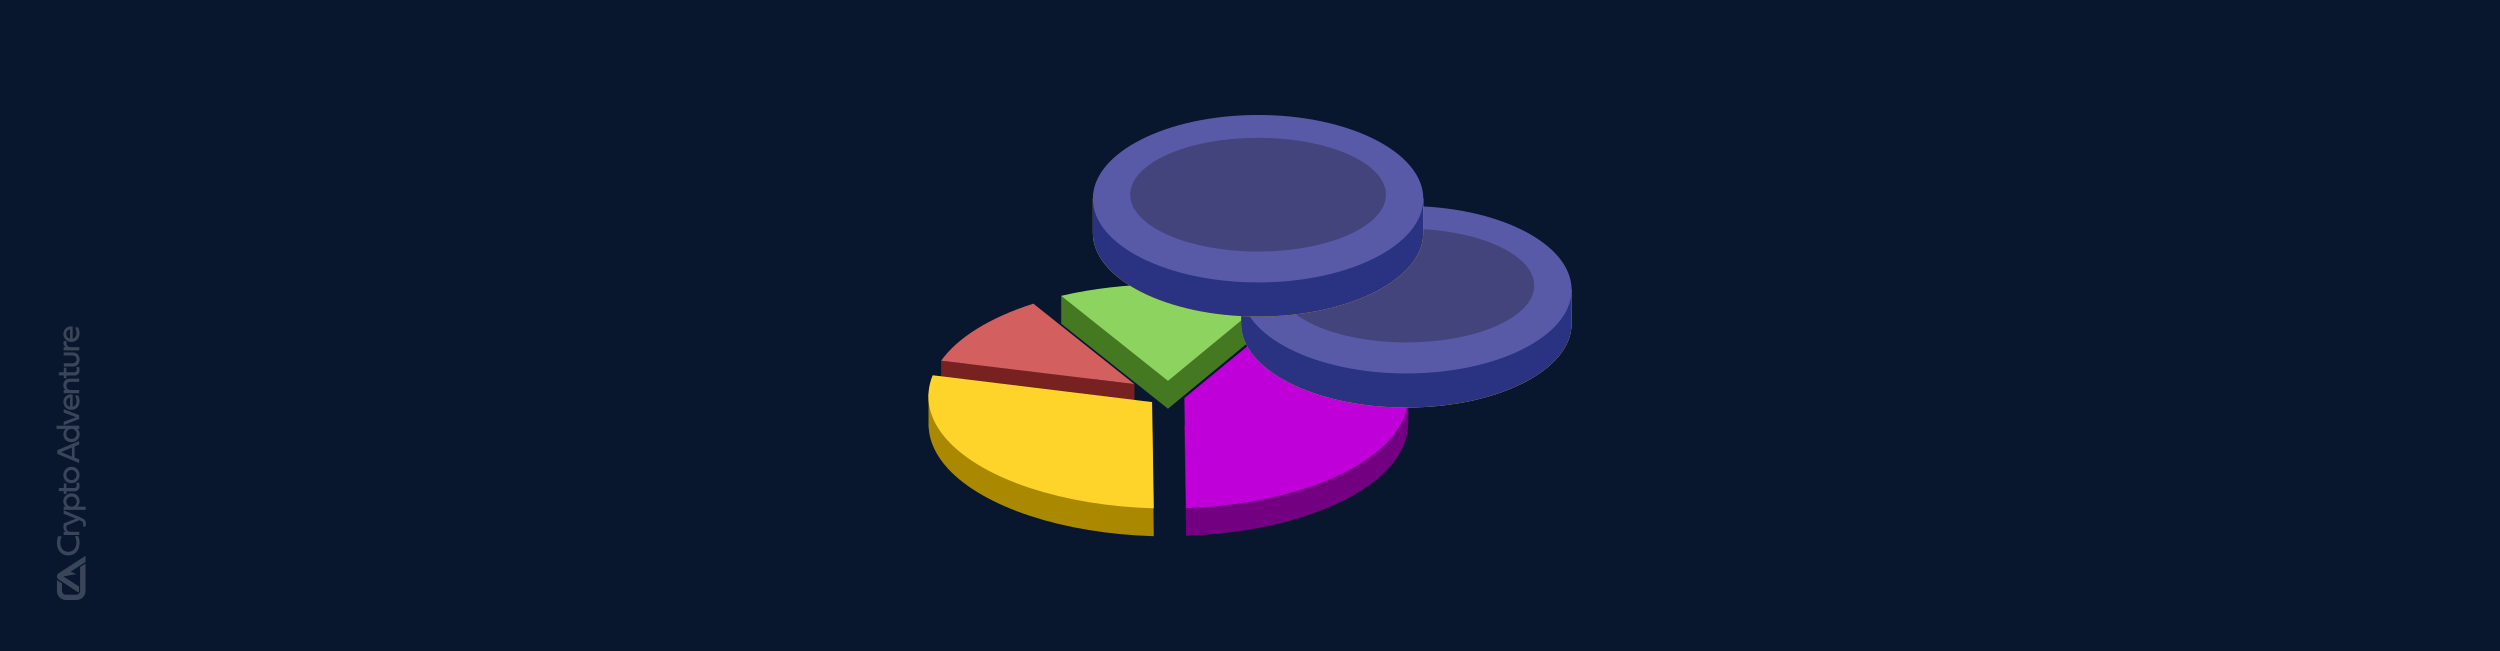 <?xml version="1.0" encoding="UTF-8"?> <svg xmlns="http://www.w3.org/2000/svg" xmlns:xlink="http://www.w3.org/1999/xlink" version="1.1" id="Layer_1" x="0px" y="0px" viewBox="0 0 1920 500" style="enable-background:new 0 0 1920 500;" xml:space="preserve"> <style type="text/css"> .st0{fill:#08162E;} .st1{opacity:0.2;} .st2{fill:#FFFFFF;} .st3{fill-rule:evenodd;clip-rule:evenodd;fill:#447821;} .st4{fill-rule:evenodd;clip-rule:evenodd;fill:#782121;} .st5{fill-rule:evenodd;clip-rule:evenodd;fill:#AA8800;} .st6{fill-rule:evenodd;clip-rule:evenodd;fill:#720080;} .st7{fill-rule:evenodd;clip-rule:evenodd;fill:#8DD35F;} .st8{fill-rule:evenodd;clip-rule:evenodd;fill:#D35F5F;} .st9{fill-rule:evenodd;clip-rule:evenodd;fill:#FFD42A;} .st10{fill-rule:evenodd;clip-rule:evenodd;fill:#C000D8;} .st11{fill:#E0AE25;} .st12{fill:#293381;} .st13{fill:#585AA7;} .st14{fill:#43447C;} </style> <g> <rect id="XMLID_242_" class="st0" width="1920" height="500"></rect> <g id="XMLID_128_" class="st1"> <path id="XMLID_141_" class="st2" d="M62.3,435l3.4-2.2v21.1c0,0.4,0,0.8-0.1,1.2c-0.1,0.4-0.2,0.7-0.3,1.1 c-0.4,1.3-1.3,2.4-2.4,3.2c-0.3,0.2-0.6,0.4-1,0.6c-0.9,0.5-2,0.8-3.1,0.8h-8.2c-3.8,0-6.9-3.1-6.9-6.9v-8.6 c0,0.1,0.1,0.1,0.2,0.2c0.1,0.1,0.2,0.2,0.3,0.3c0,0,0,0,0,0c0,0,0.1,0.1,0.1,0.1c0,0,0,0,0,0l3.3,2.1v5.8c0,1.6,1.3,2.9,2.9,2.9 h8.2c0,0,0.1,0,0.1,0c0.5,0,1-0.2,1.4-0.5c0.3-0.2,0.5-0.4,0.7-0.6l0-0.1c0-0.1,0.1-0.1,0.2-0.2c0,0,0.1-0.1,0.1-0.1 c0.1-0.1,0.1-0.3,0.2-0.4c0,0,0-0.1,0-0.1c0.1-0.2,0.1-0.4,0.1-0.6c0,0,0,0,0-0.1c0-0.1,0-0.1,0-0.2v-18.5L62.3,435z M65.7,426.8 L45,440.3c-0.8,0.5-1.3,1.4-1.3,2.4c0,0.7,0.3,1.3,0.7,1.9l0.1,0.1c0,0,0.1,0.1,0.1,0.1c0.1,0.1,0.2,0.1,0.3,0.2 c0,0,0.1,0.1,0.2,0.1l15.2,10c0.2-0.3,0.4-0.7,0.4-1.1v-3.5l-12-7.8l10-1.8l-4.5-1.8l11.5-7.5L65.7,426.8L65.7,426.8z M57.3,342.9 v8.5l3.5,1.4v2.8l-16.8-7v-2.9l16.8-7v2.8L57.3,342.9z M55.2,350.7v-7l-8.3,3.5L55.2,350.7z M54.8,339.6c-3.7,0-6.1-2.6-6.1-6 c0-2,0.7-3.4,1.9-4.2h-7.2v-2.5h17.5v2.5h-1.6c1.1,0.9,1.9,2.2,1.9,4.2C61.1,337,58.5,339.6,54.8,339.6 M50.9,333.3 c0,2.3,1.7,3.8,3.9,3.8c2.2,0,4.1-1.5,4.1-3.8s-1.9-3.9-4.1-3.9C52.6,329.4,50.9,331,50.9,333.3 M48.9,316.8v-2.6l11.9,4.7v2.9 l-11.9,4.7v-2.6l9.5-3.5L48.9,316.8z M59.9,303.5c0.8,1.4,1.2,2.9,1.2,4.5c0,4-2.5,6.8-6.2,6.8c-3.5,0-6.2-2.6-6.2-6.1 c0-3.9,3.2-6.4,7.1-5.7v9.3c2-0.4,3-2,3-4.3c0-1.4-0.4-2.6-1.1-4.2L59.9,303.5z M53.8,305.3c-1.7,0.2-2.9,1.4-2.9,3.4 s1.2,3.4,2.9,3.6V305.3z M53.6,290.8h7.2v2.5h-6.7c-2,0-3.1,1.1-3.1,2.9c0,1.8,1.1,3.3,3.1,3.3h6.7v2.5H48.9v-2.5h1.5 c-0.6-0.4-1.8-1.5-1.8-3.7C48.7,292.5,50.7,290.8,53.6,290.8 M51,285.9h6c1.3,0,1.9-0.7,1.9-2c0-0.6-0.1-1.4-0.3-1.9l2.1-0.3 c0.2,0.6,0.4,1.6,0.4,2.6c0,2.5-1.4,4.1-3.8,4.1H51v2.1H49v-2.2h-3.8v-2.4H49v-3.5H51C51,282.4,51,285.9,51,285.9z M48.9,273.1 v-2.4H56c3,0,5.1,2.2,5.1,5.4c0,3.2-2,5.4-5,5.4h-7.1V279h6.7c1.8,0,3.1-1.2,3.1-3c0-1.8-1.3-3-3.1-3H48.9z M50.6,266.5 c-1.3-0.7-1.9-1.8-1.9-3.1c0-0.9,0.3-1.6,0.3-1.6l2.3,0.3c0,0.1-0.3,0.7-0.3,1.5c0,1.3,0.7,3,3.4,3h6.5v2.5H48.9v-2.5H50.6z M59.9,251.3c0.8,1.4,1.2,2.9,1.2,4.5c0,4-2.5,6.8-6.2,6.8c-3.5,0-6.2-2.6-6.2-6.1c0-3.9,3.2-6.4,7.1-5.7v9.3c2-0.4,3-2,3-4.3 c0-1.4-0.4-2.6-1.1-4.2L59.9,251.3z M53.8,253c-1.7,0.2-2.9,1.4-2.9,3.4c0,2,1.2,3.4,2.9,3.6V253z"></path> <path id="XMLID_140_" class="st2" d="M60,411.6c0.4,0.9,1.1,2.5,1.1,5.4c0,5.7-3.5,9.6-8.7,9.6c-5.1,0-8.7-3.9-8.7-9.6 c0-2.3,0.6-4.3,1.1-5.3l2.5,0.3c-0.4,0.9-1,2.7-1,5c0,4.1,2.5,6.8,6.2,6.8c3.7,0,6.2-2.9,6.2-7.1c0-2-0.6-3.8-1.1-4.8L60,411.6z"></path> <path id="XMLID_139_" class="st2" d="M50.6,408.3c-1.3-0.7-1.9-1.8-1.9-3.1c0-0.9,0.3-1.6,0.3-1.6l2.3,0.3c0,0.1-0.3,0.7-0.3,1.5 c0,1.3,0.7,3,3.4,3h6.5v2.5H48.9v-2.5H50.6z"></path> <path id="XMLID_138_" class="st2" d="M48.9,394.6v-2.7l13.4,5.7c2.2,1,3.7,2,3.7,4.9c0,1-0.3,1.8-0.4,2l-2-0.3 c0.2-0.3,0.3-1,0.3-1.6c0-1.6-0.8-2.2-2.2-2.8l-0.7-0.3l-12.1,5.1V402l9.4-3.7L48.9,394.6z"></path> <path id="XMLID_134_" class="st2" d="M55,378.9c3.7,0,6.1,2.6,6.1,6c0,2-0.7,3.4-1.9,4.2h6.6v2.5H48.9v-2.5h1.6 c-1.1-0.9-1.9-2.2-1.9-4.2C48.7,381.5,51.3,378.9,55,378.9 M58.9,385.2c0-2.3-1.7-3.8-3.9-3.8c-2.2,0-4.1,1.5-4.1,3.8 s1.9,3.9,4.1,3.9C57.2,389.1,58.9,387.5,58.9,385.2"></path> <path id="XMLID_132_" class="st2" d="M51,374.8h6c1.3,0,1.9-0.7,1.9-2c0-0.6-0.1-1.4-0.3-1.9l2.1-0.3c0.2,0.6,0.4,1.6,0.4,2.6 c0,2.5-1.4,4.1-3.8,4.1H51v2.1H49v-2.2h-3.8v-2.4H49v-3.5H51C51,371.3,51,374.8,51,374.8z"></path> <path id="XMLID_129_" class="st2" d="M48.7,364.8c0-3.6,2.7-6.3,6.2-6.3s6.2,2.7,6.2,6.3s-2.7,6.3-6.2,6.3 C51.4,371.2,48.7,368.5,48.7,364.8 M58.8,364.8c0-2.2-1.7-3.9-3.9-3.9s-3.9,1.6-3.9,3.9s1.7,3.9,3.9,3.9S58.8,367.1,58.8,364.8"></path> </g> </g> <g> <g> <path image-rendering="auto" color-rendering="auto" class="st3" d="M976.9,226.7L815,227.3v21.3l82,65.3l79.9-65.9L976.9,226.7 L976.9,226.7z"></path> <path image-rendering="auto" color-rendering="auto" class="st4" d="M793.6,254.5c-20.6,6.6-38,15-51.4,24.8l-19.4-2.4v21.3 l148.5,18.1v-21.3l-31.6-3.8L793.6,254.5L793.6,254.5z"></path> <path image-rendering="auto" color-rendering="auto" class="st5" d="M713.1,302.1V326c0,0.4,0,0.8,0,1.2v0.9l0.1,0.1 c0.6,10.9,5.6,21.6,14.7,31.6c27.5,29.9,88.7,50,158.2,52l-0.3-21.3l-1-60.3l-153.5-18.7L713.1,302.1L713.1,302.1z"></path> <path image-rendering="auto" color-rendering="auto" class="st6" d="M998.6,253.7l-89,73.3l1.3,84.5c20.3-0.7,40.3-2.9,59.1-6.7 c67.7-13.6,111.5-44.8,111.4-79.3l0.2-0.1v-21.2l-5.4,0.7c-2.4-4.6-5.6-9-9.5-13.3C1052.5,276.2,1028.8,263,998.6,253.7 L998.6,253.7z"></path> <path image-rendering="auto" color-rendering="auto" class="st7" d="M824.6,225.1c-3.2,0.7-6.4,1.4-9.6,2.1l82,65.3l79.9-65.9 C929,215.9,873.5,215.4,824.6,225.1L824.6,225.1z"></path> <path image-rendering="auto" color-rendering="auto" class="st8" d="M793.6,233.2c-33.2,10.6-58.1,26-70.8,43.8L871.2,295 L793.6,233.2z"></path> <path image-rendering="auto" color-rendering="auto" class="st9" d="M716.3,288.2c-6.9,16.9-2.9,34.4,11.6,50.2 c27.5,29.9,88.7,50,158.2,52l-1.3-81.6L716.3,288.2L716.3,288.2z"></path> <path image-rendering="auto" color-rendering="auto" class="st10" d="M998.6,232.4l-89,73.3l1.3,84.5c20.3-0.7,40.3-2.9,59.1-6.7 c93.6-18.8,136.8-69.5,96.7-113.3c0,0,0,0,0,0C1052.5,254.9,1028.8,241.7,998.6,232.4L998.6,232.4z"></path> </g> <g> <path id="XMLID_43_" class="st11" d="M1196,222.5c-19.8-22.4-64.2-38.1-115.9-38.1c-51.7,0-96.1,15.6-115.9,38.1h-11v26.2 c0,35.5,56.8,64.3,126.9,64.3s126.9-28.8,126.9-64.3v-26.2H1196z"></path> <path id="XMLID_42_" class="st12" d="M1196,222.5c-19.8-22.4-64.2-38.1-115.9-38.1c-51.7,0-96.1,15.6-115.9,38.1h-11v26.2 c0,35.5,56.8,64.3,126.9,64.3s126.9-28.8,126.9-64.3v-26.2H1196z"></path> <ellipse id="XMLID_40_" class="st13" cx="1080.1" cy="222.5" rx="126.9" ry="64.3"></ellipse> <ellipse id="XMLID_38_" class="st14" cx="1080.1" cy="219.3" rx="98.2" ry="43.7"></ellipse> </g> <g> <path id="XMLID_11_" class="st11" d="M1082.1,152.6c-19.8-22.4-64.2-38.1-115.9-38.1c-51.7,0-96.1,15.6-115.9,38.1h-11v26.2 c0,35.5,56.8,64.3,126.9,64.3s126.9-28.8,126.9-64.3v-26.2H1082.1z"></path> <path id="XMLID_10_" class="st12" d="M1082.1,152.6c-19.8-22.4-64.2-38.1-115.9-38.1c-51.7,0-96.1,15.6-115.9,38.1h-11v26.2 c0,35.5,56.8,64.3,126.9,64.3s126.9-28.8,126.9-64.3v-26.2H1082.1z"></path> <ellipse id="XMLID_8_" class="st13" cx="966.2" cy="152.6" rx="126.9" ry="64.3"></ellipse> <ellipse id="XMLID_2_" class="st14" cx="966.2" cy="149.5" rx="98.2" ry="43.7"></ellipse> </g> </g> </svg> 
